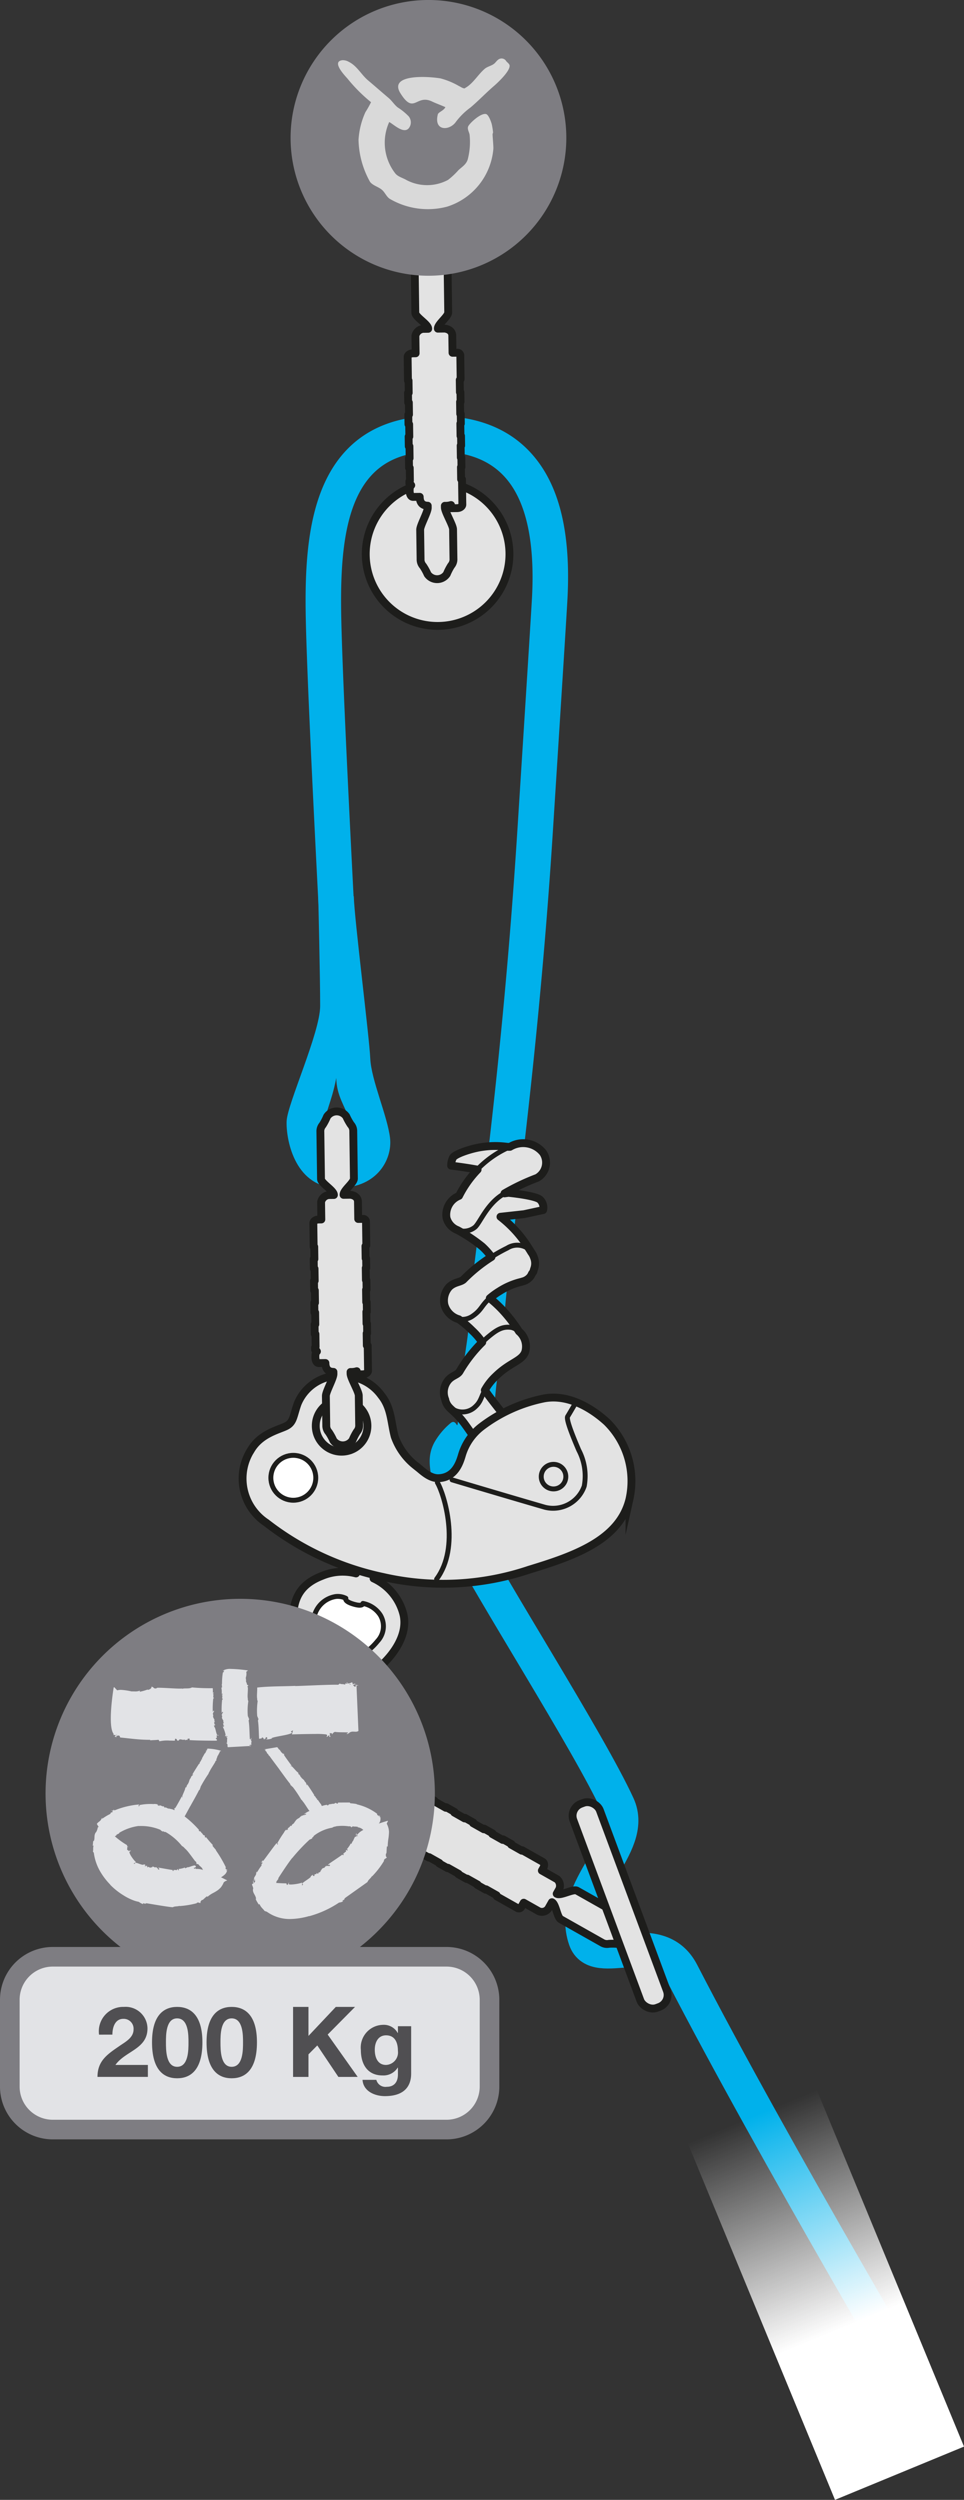 <svg xmlns="http://www.w3.org/2000/svg" xmlns:xlink="http://www.w3.org/1999/xlink" viewBox="0 0 98.274 254.83"><rect x="0" y="0" width="98.274" height="254.83" fill="#333333" stroke="none"/><defs><linearGradient id="Dégradé_sans_nom_8" x1="501.865" y1="1676.754" x2="501.865" y2="1630.515" gradientTransform="translate(-418.989 -1422.889)" gradientUnits="userSpaceOnUse"><stop offset="0.344" stop-color="#fff"/><stop offset="0.851" stop-color="#fefefe" stop-opacity="0"/></linearGradient></defs><title>ZIGZAG-17-secours-descente-accompagnee-4</title><g id="Calque_2" data-name="Calque 2"><g id="Calque_1-2" data-name="Calque 1"><path d="M47.068,156.141c2.815,5.631,12.961,21.435,15.92,27.883,1.95,4.25-5.137,8.359-3.309,13.671,1.078,3.131,7.392-1.344,9.839,3.396C78.961,219.377,95.241,246.857,95.241,246.857" fill="none" stroke="#00b1eb" stroke-miterlimit="10" stroke-width="3.5"/><path d="M48.991,158.018h-3.618v.178a26.829,26.829,0,0,0-.751-4.759c-.662-3.111-1.268-4.635-.354-6.374a7.143,7.143,0,0,1,1.606-1.946c.881-.817.699,1.843.919-1.916.207-3.526,1.035-6.817,1.035-9.017,0-3.229,3.145-21.676,4.919-49.592.773-12.172,1.384-21.785,1.486-23.654.318-5.895-.652-10.078-2.884-12.434-1.589-1.678-3.842-2.493-6.885-2.493-2.821,0-4.925.742-6.431,2.269-2.994,3.035-3.325,8.829-3.253,14.095.121,8.966,2.186,46.197,2.207,46.951l-3.616.1c-.021-.754-2.086-38.011-2.209-47.002-.082-6.015.365-12.701,4.295-16.685,2.191-2.22,5.222-3.346,9.007-3.346,4.034,0,7.234,1.219,9.512,3.623,2.984,3.149,4.25,8.094,3.869,15.118-.102,1.885-.713,11.507-1.487,23.688-1.662,26.177-4.912,46.248-4.912,49.362,0,2.305-.822,5.485-1.041,9.228-.217,3.707-.661,3.05-2.071,4.358a3.872,3.872,0,0,0-.864.978c-.285.68.339,2.283.691,3.935a28.924,28.924,0,0,1,.83,5.512Z" fill="#00b1eb"/><path d="M51.84,121.596l-.408.055a21.959,21.959,0,0,1,3.325-1.58,1.79,1.79,0,0,0,.6-2.568,2.592,2.592,0,0,0-3.362-.6l-.004.002a2.119,2.119,0,0,1-.354-.012,9.078,9.078,0,0,0-2.557.037c-.996.142-2.704.693-2.907,1.088a1.822,1.822,0,0,0-.183.806s1.528.181,2.699.408a10.895,10.895,0,0,0-1.894,2.674,2.069,2.069,0,0,0-1.276,2.247,1.833,1.833,0,0,0,1.11,1.236,16.266,16.266,0,0,1,2.513,1.668,7.319,7.319,0,0,1,.963,1.075,15.813,15.813,0,0,0-2.865,2.313c-.34.281-.914.236-1.44.733a2.07,2.07,0,0,0-.494,1.826,2.119,2.119,0,0,0,1.464,1.478,10.11,10.11,0,0,1,1.34,1.127,7.21,7.21,0,0,1,1.052,1.218,14.3,14.3,0,0,0-2.299,2.958c-.244.422-.87.431-1.29,1.072a1.938,1.938,0,0,0-.183,1.814c.005.023.004.048.01.071.285.978.852.848,2.046,2.506,1.361,1.89,1.86,2.834,2.647,3.68,1.095,1.192,2.996,2.503,3.549,1.766a3.692,3.692,0,0,0-.006-3.028c-1.254-2.38-2.781-3.915-4.211-5.951A5.794,5.794,0,0,1,50.545,140.286c1.46-1.428,2.642-1.521,2.999-2.473a2.019,2.019,0,0,0-.635-2.092,15.606,15.606,0,0,0-1.707-2.205,12.498,12.498,0,0,0-1.273-1.175,7.477,7.477,0,0,1,.991-.72,7.291,7.291,0,0,1,2.178-.938,1.584,1.584,0,0,0,.181-.053,1.427,1.427,0,0,0,.826-.554,2.182,2.182,0,0,0,.122-.237,2.349,2.349,0,0,0,.137-.196,1.427,1.427,0,0,0,.049-.165c.013-.035.02-.07.031-.106a1.613,1.613,0,0,0-.006-1.182,1.798,1.798,0,0,0-.277-.533c-.163-.272-.346-.553-.548-.86a12.19,12.19,0,0,0-2.594-2.762l2.41-.266,1.942-.42a1.121,1.121,0,0,0-.325-1.064C54.558,121.857,51.84,121.596,51.84,121.596Z" fill="#e3e3e3" stroke="#1d1d1b" stroke-linecap="round" stroke-linejoin="round" stroke-width="0.8"/><path d="M45.519,124.153a2.069,2.069,0,0,1,1.276-2.247,10.273,10.273,0,0,1,5.201-5.004,2.592,2.592,0,0,1,3.362.6,1.79,1.79,0,0,1-.6,2.568,18.885,18.885,0,0,0-3.662,1.795c-1.514,1.024-2.152,2.751-2.663,3.222A1.82,1.82,0,0,1,45.519,124.153Z" fill="none" stroke="#1d1d1b" stroke-miterlimit="10" stroke-width="0.5"/><path d="M45.8,131.178a2.069,2.069,0,0,0-.494,1.826,1.849,1.849,0,0,0,2.853,1.172c1.226-.826.803-1.338,2.759-2.554,1.966-1.212,2.565-.711,3.185-1.544a2.051,2.051,0,0,0-.141-2.701,1.909,1.909,0,0,0-2.251-.152,16.492,16.492,0,0,0-4.472,3.22C46.9,130.726,46.326,130.681,45.8,131.178Z" fill="none" stroke="#1d1d1b" stroke-miterlimit="10" stroke-width="0.5"/><path d="M45.573,140.857a1.921,1.921,0,0,0-.043,2.137,1.864,1.864,0,0,0,2.953.377c.849-.786.447-1.51,2.063-3.085,1.46-1.428,2.643-1.521,2.999-2.473a2.008,2.008,0,0,0-1.38-2.491c-.947-.151-1.55.239-2.489,1.033a13.908,13.908,0,0,0-2.812,3.43C46.618,140.207,45.992,140.216,45.573,140.857Z" fill="none" stroke="#1d1d1b" stroke-miterlimit="10" stroke-width="0.5"/><path d="M41.13,164.583a5.513,5.513,0,0,0-3.048-3.681l.204-1.205-1.615-.566-.377,1.262a5.413,5.413,0,0,0-3.471.25c-1.984.766-3.045,2.094-2.922,4.73s1.565,5.037,3.925,5.688a5.456,5.456,0,0,0,5.307-1.532C40.179,168.497,41.59,166.596,41.13,164.583Z" fill="#e3e3e3" stroke="#1d1d1b" stroke-linecap="round" stroke-linejoin="round" stroke-width="0.8"/><path d="M61.867,144.955c-1.352-1.232-3.765-2.88-6.388-2.408a15.584,15.584,0,0,0-6.446,2.927,5.697,5.697,0,0,0-1.929,2.814c-.233.805-.709,2.313-2.367,2.395-1.027.051-1.87-.946-2.416-1.321a6.543,6.543,0,0,1-2.083-2.925c-.386-1.458-.344-2.925-1.362-4.186a4.776,4.776,0,0,0-3.721-1.986,4.605,4.605,0,0,0-4.82,2.838c-.463,1.315-.398,1.918-1.232,2.303s-2.557.782-3.513,2.387a5.411,5.411,0,0,0,1.572,7.444A29.159,29.159,0,0,0,39.04,160.752a27.512,27.512,0,0,0,14.914-.743c4.551-1.384,9.218-3.007,10.218-7.195A8.486,8.486,0,0,0,61.867,144.955Z" fill="#e3e3e3" stroke="#1d1d1b" stroke-miterlimit="10" stroke-width="0.8"/><path d="M44.587,151.125c.705,1.19,2.353,6.569-.077,9.842" fill="none" stroke="#1d1d1b" stroke-linecap="round" stroke-linejoin="round" stroke-width="0.5"/><path d="M46.087,150.853c2.313.695,7.55,2.242,9.463,2.793a3.364,3.364,0,0,0,4.008-2.147A5.683,5.683,0,0,0,59,147.82c-.516-1.213-1.316-3.129-1.131-3.429s.71-1.204.71-1.204" fill="none" stroke="#1d1d1b" stroke-linecap="round" stroke-linejoin="round" stroke-width="0.5"/><circle cx="34.824" cy="145.348" r="2.634" fill="none" stroke="#1d1d1b" stroke-linecap="round" stroke-linejoin="round" stroke-width="0.8"/><circle cx="56.429" cy="150.525" r="1.254" fill="none" stroke="#1d1d1b" stroke-linecap="round" stroke-linejoin="round" stroke-width="0.5"/><path d="M32.443,91.388s.201,8.456.195,11.168-3.337,9.963-3.417,11.716.745,6.595,4.929,6.8,5.879-2.821,5.611-5.076-1.918-5.896-2.015-8.097S36.135,93.753,36.065,91.358M34.646,117.39c-.853.048-1.478-.481-1.566-2.174s.686-2.611,1.2-5.332c.034,1.807.843,2.809,1.439,4.436S36.17,117.305,34.646,117.39Z" fill="#00b1eb"/><path d="M37.484,137.153l-.091-.001-.017-1.232.053-.001-.013-.989-.053.001-.017-1.212.053-0-.014-.988-.053.001-.017-1.258.053-0-.013-.988-.053.001-.017-1.228.053-0-.014-.988-.053.001-.017-1.242c.053-.025.091-.057.09-.096-.002-.141-.03-2.139-.032-2.372a.286.286,0,0,0-.319-.309l-.476.006c-.008-.595-.019-1.412-.024-1.756-.007-.568-.609-.714-.821-.711l-.649.009v-.017c-.007-.455,1.062-1.208,1.055-1.648-.006-.44-.06-4.437-.065-4.801a.982.982,0,0,0-.252-.695,5.663,5.663,0,0,1-.467-.843,1.185,1.185,0,0,0-1.956.027,5.51,5.51,0,0,1-.445.855.981.981,0,0,0-.233.702c.005.364.059,4.361.065,4.801.006.44,1.307,1.161,1.313,1.616l0.0.017c-.217.003-.409.005-.535.007a.9.9,0,0,0-.769.703c.001.101.016,1.249.024,1.785l-.274.004c-.325.004-.544.189-.541.371.003.182.032,2.407.032,2.407l.061.003.016,1.248-.071.001.014.987.071-.001.017,1.227-.072.002.014.987.072-.001.017,1.258-.072.001.014.987.072-.001.016,1.212-.072.001.014.988.072-.001.018,1.3a.097.097,0,0,0-.059.08c0,.024.002.107.003.228a.391.391,0,0,1,.19.165c-.113.081-.164.246-.16.574.007.493.213.616.342.614.09-.001.464-.006.682-.009.01.785.48.898.818.906.001.078.002.148.003.201.006.455-.78,1.817-.774,2.257.006.441.036,2.626.041,2.988a.983.983,0,0,0,.251.696,5.615,5.615,0,0,1,.467.844,1.187,1.187,0,0,0,1.957-.027,5.739,5.739,0,0,1,.443-.856.979.979,0,0,0,.234-.702c-.005-.363-.034-2.548-.04-2.988-.006-.44-.83-1.78-.836-2.235-.001-.045-.001-.107-.002-.169h.003a1.942,1.942,0,0,0,.629-.079l.001.325c.319-.004.544-.007.611-.008.322-.004.543-.19.541-.371C37.516,139.542,37.484,137.153,37.484,137.153Z" fill="#e3e3e3" stroke="#1d1d1b" stroke-linecap="round" stroke-linejoin="round" stroke-width="0.8"/><path d="M41.762,188.299l.047-.078,1.073.605-.026.046.861.487.026-.046,1.056.596-.026.046.86.486.026-.046,1.096.619-.026.046.86.486.026-.046,1.07.603-.026.046.86.486.026-.046,1.081.611c-.005.059.003.107.037.126.123.069,1.863,1.051,2.066,1.166a.286.286,0,0,0,.427-.12l.234-.415c.518.293,1.229.694,1.529.864a.79.79,0,0,0,1.028-.351l.319-.565.015.009c.397.223.509,1.525.892,1.741.383.216,3.864,2.182,4.181,2.361a.982.982,0,0,0,.728.132,5.663,5.663,0,0,1,.964.02,1.185,1.185,0,0,0,.962-1.704,5.51,5.51,0,0,1-.515-.816.981.981,0,0,0-.489-.554c-.316-.179-3.797-2.145-4.181-2.361-.383-.217-1.661.545-2.057.321l-.015-.008c.107-.189.201-.356.263-.466a.9.9,0,0,0-.221-1.019c-.088-.05-1.087-.614-1.554-.878l.135-.238c.16-.283.11-.565-.048-.654-.159-.089-2.096-1.184-2.096-1.184l-.033.051-1.086-.614.035-.062-.86-.485-.035.062-1.069-.603.035-.063-.86-.485-.036.063-1.095-.618.035-.063-.86-.485-.036.062L46.309,184.767l.035-.063-.861-.485-.035.063-1.132-.639a.097.097,0,0,0-.039-.091c-.021-.012-.093-.052-.198-.113a.391.391,0,0,1-.238.081c-.013-.138-.13-.266-.416-.427-.43-.242-.64-.126-.703-.013-.045.078-.229.404-.335.593a.773.773,0,0,0-1.195.25c-.068-.038-.129-.073-.176-.099-.396-.224-1.177-1.589-1.56-1.805-.384-.217-2.287-1.291-2.603-1.469a.983.983,0,0,0-.728-.133,5.616,5.616,0,0,1-.964-.021,1.187,1.187,0,0,0-.962,1.705,5.74,5.74,0,0,1,.516.814.979.979,0,0,0,.489.556c.316.179,2.219,1.253,2.602,1.47.383.217,1.956.179,2.352.403.039.022.093.053.147.083l-.001.002a1.942,1.942,0,0,0-.249.583l-.281-.163c-.157.278-.268.474-.301.532-.159.281-.11.565.048.655C39.682,187.124,41.762,188.299,41.762,188.299Z" fill="#e3e3e3" stroke="#1d1d1b" stroke-linecap="round" stroke-linejoin="round" stroke-width="0.8"/><circle cx="29.902" cy="150.643" r="2.289" fill="#fff" stroke="#1d1d1b" stroke-miterlimit="10" stroke-width="0.5"/><path d="M38.489,167.292c-.591.732-2.061,2.252-4.043,1.448a3.73,3.73,0,0,1-2.407-3.987,2.677,2.677,0,0,1,2.219-2.011,1.851,1.851,0,0,1,1.001.185s-.229.322.887.623c.876.236.852-.1.852-.1a2.717,2.717,0,0,1,1.766,1.175A2.215,2.215,0,0,1,38.489,167.292Z" fill="#fff" stroke="#1d1d1b" stroke-linecap="round" stroke-linejoin="round" stroke-width="0.5"/><path d="M44.613,63.806a7.324,7.324,0,1,0-7.326-7.323A7.324,7.324,0,0,0,44.613,63.806Z" fill="#e3e3e3" stroke="#1d1d1b" stroke-miterlimit="10" stroke-width="0.8"/><path d="M47.098,48.858l-.091-.001-.017-1.232.053-.001-.013-.989-.053.001L46.96,45.424l.053-0-.014-.988-.053.001-.017-1.258.053-0L46.969,42.19l-.053.001-.017-1.228.053-0-.014-.988-.053.001-.017-1.242c.053-.025.091-.057.09-.096-.002-.141-.03-2.139-.032-2.372a.286.286,0,0,0-.319-.309l-.476.006c-.008-.595-.019-1.412-.024-1.756-.007-.568-.609-.714-.821-.711l-.649.009v-.017c-.007-.455,1.062-1.208,1.055-1.648-.006-.44-.06-4.437-.065-4.801a.982.982,0,0,0-.252-.695,5.663,5.663,0,0,1-.467-.843,1.185,1.185,0,0,0-1.956.027,5.511,5.511,0,0,1-.445.855.981.981,0,0,0-.233.702c.005.364.059,4.361.065,4.801.006.44,1.307,1.161,1.313,1.616l0.0.017c-.217.003-.409.005-.535.007a.9.9,0,0,0-.769.703c.001.101.016,1.249.024,1.785l-.274.004c-.325.004-.544.189-.541.371.003.182.032,2.407.032,2.407l.061.003.016,1.248-.071.001.014.987.071-.001.017,1.227-.072.002.014.987.072-.001.017,1.258-.072.001.014.987.072-.001.016,1.212-.072.001.014.988.072-.001.018,1.3a.097.097,0,0,0-.059.08c0,.024.002.107.003.228a.391.391,0,0,1,.19.165c-.113.081-.164.246-.16.574.007.493.213.616.342.614.09-.001.464-.006.681-.009.01.785.48.898.818.906.001.078.002.148.003.201.006.455-.78,1.817-.774,2.257.006.441.036,2.626.041,2.988a.983.983,0,0,0,.251.696,5.615,5.615,0,0,1,.467.844,1.187,1.187,0,0,0,1.957-.027,5.739,5.739,0,0,1,.443-.856.979.979,0,0,0,.234-.702c-.005-.363-.034-2.548-.04-2.988-.006-.44-.83-1.78-.836-2.235-.001-.045-.001-.107-.002-.169h.003a1.942,1.942,0,0,0,.629-.079l.001.325c.319-.004.544-.007.611-.008.322-.004.543-.19.541-.371C47.13,51.247,47.098,48.858,47.098,48.858Z" fill="#e3e3e3" stroke="#1d1d1b" stroke-linecap="round" stroke-linejoin="round" stroke-width="0.8"/><path d="M43.682,28.109A14.055,14.055,0,1,0,29.623,14.055,14.057,14.057,0,0,0,43.682,28.109Z" fill="#7e7d82"/><path d="M51.611,6.242a.549.549,0,0,0-.578-.273c-.293.051-.449.344-.637.508-.275.234-.705.301-.979.535-.678.57-1.217,1.555-2.022,1.969v.023c-.18.043-.457-.172-.609-.234a7.621,7.621,0,0,0-1.889-.781c-1.502-.242-5.283-.406-4.072,1.524,1.399,2.23,1.586.039,3.232.84.42.199.938.383,1.348.57-.174.367-.721.508-.773.742-.43,1.734,1.217,1.684,1.855.742a7.076,7.076,0,0,1,1.478-1.449c.832-.703,1.594-1.512,2.43-2.227.32-.281,1.672-1.523,1.551-2.09C51.912,6.504,51.693,6.34,51.611,6.242Z" fill="#d9d9d9"/><path d="M50.225,13.617c.008.027.039-.102.039-.133a7.08,7.08,0,0,0-.137-.844c-.07-.254-.318-.941-.572-1.012-.547-.141-1.689.949-1.824,1.25-.123.27.105.609.139.84a7.047,7.047,0,0,1-.17,2.465c-.131.566-.611.828-.977,1.176a7.482,7.482,0,0,1-1.049.981,4.523,4.523,0,0,1-4.211.027c-.398-.238-.902-.348-1.176-.703a5.095,5.095,0,0,1-.609-5.223c.434.199,1.723,1.527,2.156.336a.982.982,0,0,0-.164-.91,6.017,6.017,0,0,0-1.117-.91c-.34-.262-.582-.664-.908-.945-.715-.606-1.404-1.211-2.121-1.817-.69-.578-1.123-1.473-1.959-1.887a1.214,1.214,0,0,0-.644-.172c-1.205.117.309,1.645.514,1.891a16.26,16.26,0,0,0,2.389,2.391,9.961,9.961,0,0,1-.57,1.012,7.942,7.942,0,0,0-.705,2.828,9.187,9.187,0,0,0,1.174,4.281c.312.402.879.5,1.25.844.271.25.433.66.742.875a7.683,7.683,0,0,0,5.863.809,6.777,6.777,0,0,0,4.715-5.867C50.326,14.93,50.18,13.66,50.225,13.617Z" fill="#d9d9d9"/><path d="M44.331,182.82a19.843,19.843,0,1,1-19.84-19.84A19.84,19.84,0,0,1,44.331,182.82Z" fill="#7e7d82"/><path d="M23.105,190.797l.049-.019-.049-.066c-.027-.098-.102-.109-.055-.129l.064.121c-.041-.094.021-.047.065-.031a.298.298,0,0,1-.035-.109c-.027-.008-.012.023-.014.039-.041-.035-.119-.074-.135-.141-.045-.094.07-.047.01-.156a12.508,12.508,0,0,0-1-1.695c.01-.023.018-.008.037.004l-.363-.434a.189.189,0,0,1,.012-.113,9.749,9.749,0,0,1-.684-.793l-.074.051c-.131-.156.037-.113-.102-.242-.144.031-.195-.242-.293-.242,0,0-.055-.078-.016-.098-.074.027-.078-.062-.133-.09-.027-.004-.004.024-.01.051l-.107-.082c-.019-.051,0-.09.043-.055a10.376,10.376,0,0,0-1.492-1.404c.216-.391.485-.891.582-1.061l-.004.016c.213-.395.666-1.172.867-1.598a1.021,1.021,0,0,0,.145-.18c-.033.019-.043-.008-.024-.031.113-.188-.008-.031.094-.234a13.681,13.681,0,0,1,.773-1.262c.031-.141.135-.246.176-.375l-.002.019c.057-.129.459-.734.525-.875l-.016.012c.047-.133.074-.086.137-.164-.043-.027-.008-.145.012-.18l.008.008c.023-.066.07-.227.115-.324l.018.023a1.353,1.353,0,0,1,.148-.293c.086-.121-.043.074.031-.125l.121-.047.008-.02a5.211,5.211,0,0,0-1.32-.223l-.018-.024-.025.047c-.039.047-.031.094-.051.066l.049-.066c-.039.047-.029,0-.027-.035a.264.264,0,0,1-.049.051c.004.016.016.004.016.004a.223.223,0,0,1-.024.074c.039-.041.062-.055-.004.066a.055.055,0,0,1-.008-.027c-.051.117-.107.203-.152.305a.044.044,0,0,1-.043.012s-.297.535-.305.539l.035.047c-.059.098-.059-.016-.105.082.031.094-.1.152-.09.219,0,0-.031.035-.047.016.021.043-.023.055-.029.09h.025l-.031.082c-.023.016-.043.004-.027-.031-.109.168-.627.973-.721,1.168.033,0,.055-.074.1-.059-.012.07-.051.062-.039.109-.066-.035-.078.098-.148.078l.018.047-.029.004c-.098.25-.016.062-.133.254-.062.113-.055.203-.107.25,0,0,.037-.012.029.023-.029-.023-.027.098-.06.082-.012.031-.068.121-.018.125-.023,0-.082.07-.064.012a.253.253,0,0,0-.045.074l.031-.027c-.053.098-.102.121-.109.219l.035-.027c-.033.062-.055.109-.103.098l.021-.07a.932.932,0,0,0-.105.25l.012-.027c-.019.129-.295.672-.301.805l.047-.016-.019.105a.625.625,0,0,0-.065-.125c-.084.168-.565,1.051-.674,1.188-.055.047-.049-.031-.049-.031-.041.078.006.059-.037.117-.016.016-.018-.023-.018-.023-.01.012-.037.035-.021.047.027-.023.049.027.082.031l-.051.082-.021-.027.001.018c-.021-.014-.025-.018-.058-.037-.219-.105-.369-.062-.473-.156.016.012.043.074-.018.059.018-.059-.17-.027-.174-.094-.06-.016-.242-.102-.211.004-.014-.055-.178-.133-.062-.129a.418.418,0,0,0-.156-.055l.062.051c-.191-.062-.283-.152-.432-.125l.061.059c-.115-.039-.219-.055-.242-.148l.133.012a1.491,1.491,0,0,0-.504-.07l.059.016a5.595,5.595,0,0,0-1.562.105l.094.062-.164.059c.016,0,.07-.215.09-.191a8.409,8.409,0,0,0-2.488.594c-.135.027-.062-.082-.062-.082-.143.082-.039.082-.164.137-.039.008-.018-.051,0-.066-.051.035-.109.039-.102.066.078-.012.084.07.135.105l-.158.074-.018-.047c-.037.016-.021.164-.182.227a5.646,5.646,0,0,0-.746.461c-.016-.027.024-.074.062-.125a.28.28,0,0,1-.117.066c.086,0-.074.098-.018.082-.094.227-.373.309-.455.496.01.027.083.148.186.312-.021-.008-.045-.006-.099.055a1.307,1.307,0,0,1-.178.488l-.014-.008c-.232.336-.066.609-.213.902l-.027-.039c-.07.105-.027.34-.1.543.024-.059.094-.105.096.016-.062.223.004.367-.059.531l.098.145a5.067,5.067,0,0,0,.621,1.851,6.797,6.797,0,0,0,1.066,1.402l-.027-.008a7.015,7.015,0,0,0,1.383,1.098,5.455,5.455,0,0,0,.93.473,3.092,3.092,0,0,0,.609.176,1.613,1.613,0,0,0,.457.242c-.059-.055-.016-.113.035-.09.371.117.041-.051.43.016.449.07,2.133.367,2.549.383.209-.125.482-.055.69-.148l-.019.031a9.405,9.405,0,0,0,1.785-.297l-.039-.008c.207-.141.215.008.418-.016-.072-.133.098-.281.168-.32l.012.031c.103-.055.311-.301.484-.399l.027.074a2.679,2.679,0,0,1,.535-.375,4.567,4.567,0,0,0,.527-.312,2.921,2.921,0,0,0,.293-.266,2.097,2.097,0,0,0,.309-.527.655.655,0,0,1,.34-.184l-.012-.035s-.252-.129-.602-.297C22.824,191.19,23.065,190.99,23.105,190.797Zm-11.399-3.633v.021a.039.039,0,0,0-.013-.01C11.7,187.172,11.699,187.166,11.706,187.164Zm8.279,3.352-.068-.035c.021-.035.05-.053-.002-.074a.502.502,0,0,0-.033.137c0-.113-.059-.055-.103-.039l-.002-.141c.035-.008.024.031.031.059.047-.051.15-.078.164-.148.031-.047-.09-.098-.09-.098-.037-.059-.363.059-.695.176-.019-.027-.01-.031-.004-.051-.082.078-.203.082-.289.148a.215.215,0,0,1-.072-.105c.041.074-.584.191-.602.164l.01.148c-.125.016-.055-.156-.168-.113-.027.207-.195-.008-.227.102a.083.083,0,0,1-.059-.082c-.01.117-.055.031-.09.062-.012.031.012.035.023.066l-.086.039c-.033-.035-.043-.102-.006-.113-.225-.008-1.246-.211-1.475-.238.012.086.096.047.096.18-.076.059-.086-.043-.131.027.021-.199-.121-.074-.119-.277l-.049.105-.008-.078c-.289.035-.076.035-.297-.055-.027.004-.221-.012-.094.07-.066.008-.121.012-.156-.035,0,0,.027.086-.027.094.027-.094-.146.02-.133-.082-.047-.004-.188-.074-.188.066-.018-.07-.072-.137-.008-.164-.019-.016-.027-.043-.053-.027l.01.051c-.07-.024-.059-.133-.152-.047l-.004.062c-.043-.016-.084-.019-.039-.148a.304.304,0,0,0,.049-.004.249.249,0,0,0-.217-.059l.023.019c-.18.078-.666-.223-.863-.191l-.039.105-.129-.008a2.54,2.54,0,0,1,.254-.168c-.178-.105-.748-.887-.664-1.047.037-.066.152-.055.152-.055-.039-.051-.098,0-.105-.055.012-.019.082-.016.082-.016-.01-.016.024-.043-.023-.035-.031.035-.156.055-.232.09a.344.344,0,0,1,0-.078l.076-.012s-.219.004-.191-.074a2.855,2.855,0,0,1,.024-.289.265.265,0,0,1,.105.047s-.008-.023.025-.027c-.084,0-.057-.035-.088-.031-.176-.086.004-.086-.102-.16a7.911,7.911,0,0,1-1.221-.887c.06-.006.116-.098.213-.117-.031.004-.072-.016-.031-.055.111-.027.152-.098.242-.102l.035-.086a5.153,5.153,0,0,1,1.99-.695l-.012.012a5.093,5.093,0,0,1,2.209.383c.06.094.182.141.258.203-.035-.051,0-.07.037-.051.258.16.037-.027.314.117a5.89,5.89,0,0,1,1.594,1.387c.182.074.297.281.449.379h-.023c.16.109.793,1.023.945,1.195l-.008-.031c.156.129.066.164.137.309.06-.074.203.035.246.086l-.018.012a3.269,3.269,0,0,1,.361.344l-.043.024a.587.587,0,0,1,.109.125A1.8,1.8,0,0,0,19.985,190.516Z" fill="#e2e3e6"/><polygon points="19.778 190.5 19.778 190.504 19.78 190.5 19.778 190.5" fill="#e2e3e6"/><path d="M36.306,187.113a.217.217,0,0,0,.021-.234A.246.246,0,0,0,36.306,187.113Z" fill="#e2e3e6"/><path d="M39.423,185.899l.131-.273-.033-.02s-.396.113-.901.285a.723.723,0,0,0,.161-.559l.039-.035-.086-.059c-.086-.094-.164-.078-.129-.117l.133.105c-.092-.086-.004-.055.051-.051a.509.509,0,0,1-.102-.105c-.031.004.002.027.008.047-.06-.024-.16-.035-.213-.098-.1-.074.039-.074-.08-.16a5.493,5.493,0,0,0-2.047-.933c-.012-.024.008-.02.031-.024a5.773,5.773,0,0,0-.65-.078.18.18,0,0,1-.084-.086c.029.016-1.184-.004-1.203.019l-.004.094c-.227.024-.078-.098-.289-.055-.062.137-.344.035-.404.121,0,0-.1.004-.104-.035-.019.074-.1.035-.158.07-.018.019.021.012.041.031l-.135.055c-.065-.008-.088-.043-.025-.066a2.478,2.478,0,0,0-.549.127c-.021-.025-.043-.055-.065-.08a.1.1,0,0,1,.004-.047,6.106,6.106,0,0,1-.359-.5l-.057.016c-.065-.098.037-.051-.033-.133-.094-.012-.098-.152-.16-.172,0,0-.019-.039.004-.051-.047.004-.039-.039-.07-.062l-.012.023-.055-.059c-.008-.031.016-.043.035-.016-.102-.172-.617-.977-.758-1.145-.016.031.043.082.012.113-.059-.035-.039-.067-.082-.078.055-.043-.055-.109-.012-.168h-.047l.008-.031c-.188-.191-.051-.039-.172-.227-.08-.105-.164-.133-.188-.199,0,0-.002.035-.035.016.035-.016-.074-.067-.047-.094-.024-.023-.082-.109-.105-.062.008-.023-.031-.105.019-.066-.019-.027-.027-.055-.051-.07l.01.035c-.064-.086-.066-.141-.15-.188l.008.039c-.043-.051-.076-.094-.047-.129l.059.047a1.31,1.31,0,0,0-.184-.203l.019.024c-.109-.07-.488-.547-.607-.609l-.006.051-.086-.062s.144-.008.137.008c-.113-.156-.715-.969-.795-1.121-.021-.07.049-.031.049-.031-.055-.07-.053-.02-.09-.082h.039c-.019-.023-.027-.055-.043-.047.008.035-.047.035-.062.062l-.051-.082.033-.004a.234.234,0,0,1-.152-.102c-.076-.137-.064-.059-.15-.192,0,0,.047.024.078.043-.012-.019-.037-.039-.035-.062-.008.043-.059-.051-.053-.019-.139-.074-.162-.215-.264-.281l-1.258.211-.031-.055s.016.062.043.078l.045-.004c.057.059-.014.023.033.086-.033.012-.078-.043-.117-.09.029.047.039.102.084.105.004.012-.003.01-.006.014.051.076.131.113.16.201l-.023-.012c.008.043.074.098.098.164-.004-.024.008-.043.039-.008.023.074.076.113.088.168l.065.039c.16.238.852,1.152,1.023,1.387l-.012-.008c.27.359.783,1.094,1.086,1.453a.796.796,0,0,0,.105.207c-.01-.039.019-.035.035-.008.125.184.031.004.176.184a12.683,12.683,0,0,1,.82,1.23c.117.086.172.227.272.316l-.018-.012c.09.105.473.727.574.844l-.004-.019c.016.016.012.019.021.031a2.364,2.364,0,0,0-.562.332c.072.016.158-.078.24-.027-.065.094-.137.062-.152.125-.1-.082-.203.098-.34.035l.016.074-.07-.008c-.324.316-.065.086-.395.305-.18.144-.201.289-.32.344,0,0,.08-.012.047.039-.047-.039-.098.129-.156.102-.039.043-.182.152-.082.176-.051-.008-.188.082-.137-.008-.039.035-.09.062-.105.102l.066-.027c-.129.129-.246.148-.285.289l.074-.023c-.082.078-.139.144-.227.117l.062-.098a1.326,1.326,0,0,0-.281.348l.037-.039a10.753,10.753,0,0,0-.732,1.172l.1-.02-.053.148c.012-.016-.113-.188-.09-.188-.219.238-1.172,1.574-1.355,1.797-.094.078-.094-.039-.105-.047-.061.129.023.086-.049.184-.029.023-.039-.031-.037-.055-.024.051-.067.078-.045.102.057-.043.109.024.164.031l-.092.125-.035-.035c-.021.027.066.148-.039.258-.162.203-.293.449-.441.66a.45.45,0,0,1,.006-.129c-.018.027-.041.078-.076.094.076-.027-.027.113.019.078.008.227-.217.375-.227.562l.004.004a.36.36,0,0,0-.004.176l.113.016c.033.199-.07.047-.064.242-.094.012-.111-.172-.115-.336-.016.145-.082.293.016.352-.039.137-.113-.012-.152.156.021.113.146.305.113.465h-.016c-.043.402.254.57.324.988l-.043-.031c-.004.156.195.395.328.668-.031-.078-.018-.172.09-.035.143.312.348.426.484.637l.234.078a3.978,3.978,0,0,0,2.488.738,7.445,7.445,0,0,0,1.836-.301l-.016.019a10.349,10.349,0,0,0,3.051-1.391,1.04,1.04,0,0,0,.422-.133c-.082,0-.09-.062-.039-.086.348-.199-.008-.066.316-.312l2.199-1.562c.082-.246.355-.387.453-.613l.008.043a8.691,8.691,0,0,0,1.24-1.609l-.037.027c.066-.285.18-.176.316-.371-.143-.039-.115-.301-.088-.391l.027.012c.043-.129.018-.508.068-.742l.074.031a5.569,5.569,0,0,1,.066-.781,5.898,5.898,0,0,0,.067-.703A1.907,1.907,0,0,0,39.423,185.899Zm-13.506,5.699a.617.617,0,0,1,.011-.068c.023.019.056.049.104.09C25.989,191.609,25.933,191.6,25.917,191.598Zm3.375.557s-.001.004.002-.01l.009-.004Zm7.022-4.92c.026.002.024-.021.032-.043a.122.122,0,0,0,.057.033A.32.32,0,0,0,36.315,187.234Zm.138-.023-.043-.129c.021.098-.047.055-.104.035a.263.263,0,0,1,.006.117c-.019.002-.039.01-.047,0-.08-.078-.148.172-.287.453-.033-.012-.029-.016-.029-.016-.004.082-.098.172-.107.277a.241.241,0,0,1-.121-.023c.082.012-.322.562-.361.562l.103.102c-.086.109-.146-.078-.213.043.115.176-.168.144-.119.254-.012-.012-.061.031-.104-.019.066.098-.033.07-.045.117.01.035.033.016.065.031l-.047.098c-.055,0-.105-.043-.082-.078-.188.168-1.266.856-1.492,1.047.078.051.119-.047.223.043-.023.105-.109.043-.094.129-.133-.148-.172.047-.328-.09l.039.105-.066-.039c-.231.277-.035.098-.31.223-.143.102-.143.273-.256.273,0,0,.08.035.053.082-.049-.082-.076.117-.139.039-.035.031-.172.086-.066.184-.055-.051-.18-.016-.137-.102-.041.012-.086.016-.102.055l.066.012c-.125.086-.24.016-.277.168l.07.024c-.074.047-.139.086-.223-.024l.066-.074a.702.702,0,0,0-.287.211l.041-.008c-.09.18-.801.551-.887.719l.086.082-.094.117a1.511,1.511,0,0,1-.006-.309c-.268.133-1.412.289-1.353.137a.303.303,0,0,1,.041-.156c-.029.016-.039.082-.06.07l.039-.086c-.021.012-.004-.024-.019.019-.019.039-.06.15-.089.231l-.002.002a.018.018,0,0,1-.005-.018l.033-.078s-.034.057-.065.103c-.176.043-.022-.109-.171-.143-.065,0-.487-.004-1.007-.043a.345.345,0,0,1,.087-.113c-.025.016-.074.016-.047-.043.098-.082.109-.172.195-.227v-.102c.227-.367,1.152-1.77,1.434-2.078l-.004.016a18.37,18.37,0,0,1,1.76-1.871.993.993,0,0,0,.301-.152c-.057.016-.066-.027-.029-.055.258-.168-.008-.043.238-.238a4.262,4.262,0,0,1,1.809-.773c.137-.117.344-.098.484-.168l-.012.019a4.474,4.474,0,0,1,1.27.027l-.023-.016c.172-.023.135.062.25.117.006-.098.158-.113.213-.105l-.006.019a1.866,1.866,0,0,1,.422.027l-.021.043a.96.96,0,0,1,.4.133c.055.035.12.09.184.139a1.632,1.632,0,0,0-.578.435l-.078.027.039.07C36.425,187.18,36.53,187.184,36.452,187.211Z" fill="#e2e3e6"/><path d="M21.038,178.424c-.01-.006-.02-.01-.039.018C20.894,178.604,20.966,178.51,21.038,178.424Z" fill="#e2e3e6"/><path d="M21.038,178.424c.012.006.021.012.039-.018.011-.008.007-.025.012-.039C21.072,178.385,21.059,178.399,21.038,178.424Z" fill="#e2e3e6"/><path d="M27.034,178.496c-.018-.041.005-.037.012-.049-.004-.008-.012-.012-.016-.019C27.039,178.455,27.058,178.522,27.034,178.496Z" fill="#e2e3e6"/><path d="M27.015,178.406c.003.01.012.012.016.021-.003-.012-.01-.035-.006-.021Z" fill="#e2e3e6"/><path d="M11.569,176.867l.125-.012a.3.3,0,0,0,.078.012c.062,0,.105-.024.148-.024a.175.175,0,0,1,.004.047l-.231-.016c.166.035.047.09-.016.152a.429.429,0,0,1,.185.07c.039-.047-.021-.051-.049-.074.074-.031.164-.109.252-.109a.103.103,0,0,1,.064.02c.166.008.004.18.199.191.949.094,1.875.227,2.84.227h.156c.012.047-.019.039-.051.062.312-.039.586-.023.871-.066a.328.328,0,0,1,.109.16,3.483,3.483,0,0,1,1.047-.074c.281,0,.521.012.521.012l.029-.203c.27,0,.113.195.297.195a.45.45,0,0,0,.068-.004.164.164,0,0,1,.17-.125c.098,0,.211.047.293.047a.104.104,0,0,0,.098-.043c-.008.027.125.035.123.125.014-.07.041-.086.07-.086.033,0,.072.016.107.016l.043-.008c.031-.047-.012-.047-.031-.086l.193-.062c.068.055.092.144.002.164.441.047,1.703.066,2.609.066.094,0,.148-.004.221-.008l-.006-.125c-.043-.024-.09-.035-.113-.105a.213.213,0,0,1,.105-.043c-.004-.125-.008-.227-.012-.277.02.008.18.047.199.055l-.059-.09-.062.043c-.117-.105-.193-.711-.287-.828l.006.031a.493.493,0,0,1-.066-.262l.033.07c.088-.023.082-.078.072-.148l-.031.043c-.084-.074-.019-.129-.031-.238l-.024.043c-.023-.027-.008-.059-.004-.09a.098.098,0,0,0,.018.019c.033,0,.049-.059.088-.074l-.033.008c-.06,0-.055-.082-.064-.113.074-.012-.047-.102.023-.105l-.019-.012a.103.103,0,0,0-.043.008c.027-.066-.074-.133-.082-.258.016-.227.055-.023-.027-.285l.047-.027-.074-.016c.133-.039.031-.148.164-.164-.051-.027.012-.051-.035-.109-.086.016-.051.086-.105.113a9.272,9.272,0,0,1,.051-1.383l.018.023a.108.108,0,0,0,.045-.008l-.016-.098a.032.032,0,0,0-.02.024l-.023-.004c-.023-.035.039-.074-.035-.09.043,0,.047-.047.047-.047-.062-.043.084-.172-.051-.227-.023-.105.086-.02.086-.137l-.098-.012a3.026,3.026,0,0,0-.008-.449,19.656,19.656,0,0,1-2.117-.078c-.32.18-.719.039-1.031.152l.039-.043a2.066,2.066,0,0,1-.258.012c-.525,0-1.59-.086-2.117-.086a1.914,1.914,0,0,0-.246.012l.051.031a.992.992,0,0,1-.176.031c-.164,0-.168-.141-.387-.191.037.211-.264.32-.379.336l-.004-.043a5.607,5.607,0,0,1-.816.234l.012-.117a1.16,1.16,0,0,1-.492.082c-.103,0-.203-.004-.277-.004-.024,0-.068.004-.068.004a6.472,6.472,0,0,0-1.07-.16,1.421,1.421,0,0,0-.404.047l-.305-.324-.051.027s-.66,3.902-.008,4.742Z" fill="#e2e3e6"/><polygon points="29.511 176.801 29.501 176.801 29.507 176.805 29.511 176.801" fill="#e2e3e6"/><path d="M26.269,173.399a6.756,6.756,0,0,0-.051,1.492c.029.231.074.023.068.246,0,.023.012.031.027.031a.038.038,0,0,0,.037-.023c-.016.074,0,.172-.059.238.088.465.088,1.367.121,1.812l-.006-.012.002.043.016.016c.086-.016.363.004.272-.184.049.09.285.133.142.215a.853.853,0,0,0,.131.019.111.111,0,0,0,.076-.027l-.057-.031-.014.002.011-.004-.03-.018a.347.347,0,0,1,.062-.004c.011,0,.005.002.01.002a.237.237,0,0,0,.111-.049l-.094-.07c.043-.004.082-.004.115-.004.109,0,.053.027.094.164l-.166.059a1.615,1.615,0,0,0,.674-.109l-.094-.012c.307-.18,1.826-.32,2.1-.555l-.113-.141.231-.113c-.035.035-.102.379-.133.418.322-.008,1.457-.043,2.363-.043a7.744,7.744,0,0,1,1.148.047c.172.082.021.23.021.254.209-.051.115-.145.258-.145a.135.135,0,0,1,.029.004c.059.024-.014.109-.035.133a.114.114,0,0,1,.031-.004c.035,0,.066.008.094.008.021,0,.035-.008.035-.031-.094-.059-.041-.238-.094-.355l.256.024-.025.109h.004c.049,0,.141-.254.344-.254,0,0,.019.004.045.008.404.047.85.019,1.26.047-.02.062-.107.105-.178.148h.067a.146.146,0,0,1,.109.031c-.088-.117.186-.074.098-.125a.589.589,0,0,1,.41-.137c.084,0,.17.008.252.008a.483.483,0,0,0,.297-.078l-.199-4.644a.463.463,0,0,1,.188.035c-.016-.047-.109-.082-.188-.082a.149.149,0,0,0-.074.016l-.023.16c-.033.004-.055.008-.07.008-.088,0-.012-.094-.148-.094h-.012c-.008-.129.176-.156.318-.168-.088-.008-.162-.043-.225-.043a.102.102,0,0,0-.102.07c-.129-.055.016-.156-.144-.215a.959.959,0,0,1-.307.113.173.173,0,0,1-.094-.027l.012-.023a.353.353,0,0,0-.158-.035c-.082,0,.056.047.201.094-.051,0-.108.008-.17.008a.467.467,0,0,1-.188-.035c.053.027.09.117-.016.133-.205-.082-.363-.004-.506-.105l-.158.129c-.074-.008-.172-.008-.285-.008-1.018,0-3.445.125-4.113.137l.039-.02c-1.086.055-2.703.027-3.902.172.02.199-.041.859-.014.984l-.018-.012C26.243,173.117,26.183,173.27,26.269,173.399Zm9.488-1.68a.357.357,0,0,1-.146-.035l.024-.029C35.737,171.688,35.818,171.719,35.757,171.719Z" fill="#e2e3e6"/><path d="M26.989,177.234c.043-.01.07-.018.039-.021a.415.415,0,0,1-.042.019Z" fill="#e2e3e6"/><path d="M23.093,177.004c-.01-.008-.018-.037-.026-.051-.012,0-.018.006-.029.006l-.006.037a.501.501,0,0,0,.07.021l.001-.019Z" fill="#e2e3e6"/><path d="M25.593,177.336c-.009.016.006.027.006.043a.283.283,0,0,1-.002-.041Z" fill="#e2e3e6"/><path d="M23.031,176.996l-.015-.004C23.016,177.055,23.024,177.035,23.031,176.996Z" fill="#e2e3e6"/><path d="M25.569,177.149c.006.023.019.027.019.027h0C25.586,177.145,25.581,177.129,25.569,177.149Z" fill="#e2e3e6"/><path d="M25.599,177.387v0Z" fill="#e2e3e6"/><path d="M25.63,177.168a.088.088,0,0,1-.041.008c.004.043.005.107.008.162l.019.01C25.651,177.309,25.603,177.231,25.63,177.168Z" fill="#e2e3e6"/><path d="M25.599,177.387l.001.004.021.019C25.609,177.426,25.603,177.412,25.599,177.387Z" fill="#e2e3e6"/><path d="M25.624,177.641c.057-.102-.019-.17-.024-.25l-.042-.039c.006-.289-.086.121-.098-.168l.006.012c-.033-.445-.033-1.348-.123-1.812.059-.066.041-.164.059-.238-.012.019-.023.023-.055.023a.036.036,0,0,1-.012-.031c.008-.223-.043-.016-.074-.246a6.519,6.519,0,0,1,.055-1.492c-.09-.129-.027-.281-.084-.402l.016.012c-.029-.133.049-.871.014-1.024l-.014.016c-.055-.129.041-.109.072-.211h-.008c-.098,0-.156-.113-.158-.152h.023a1.831,1.831,0,0,1-.121-.328l.053.012a.747.747,0,0,1-.047-.328,1.109,1.109,0,0,0,.043-.574l.16-.121-.012-.023a14.041,14.041,0,0,0-1.715-.152,1.474,1.474,0,0,0-.643.094l-.053-.008.01.051c-.025.055.025.09-.012.09l-.01-.004.012-.082c-.008.023-.041.031-.041.031s-.021-.023-.037-.039a.463.463,0,0,1-.027.07h.016a.036.036,0,0,1,.016-.016c.024.031.072.082.047.121-.004.062-.094,0-.098.074a7.242,7.242,0,0,0-.086,1.164l-.019.004-.012-.019c.023.125.019.231.039.34a.137.137,0,0,1-.078.043h.004a2.145,2.145,0,0,1,.035.613l.103.016c0,.117-.111.027-.088.133.137.055-.016.184.06.231h-.01a.047.047,0,0,1-.047.043h-.004c.078.016.018.055.039.09l.024.004a.038.038,0,0,1,.023-.023l.014.098a.12.12,0,0,1-.045.008l-.02-.024a9.024,9.024,0,0,0-.051,1.383c.055-.027.019-.094.109-.113.049.059-.019.082.035.109-.139.016-.031.125-.168.164l.074.019-.047.024c.082.262.043.059.023.285.012.125.117.191.088.258a.104.104,0,0,1,.043-.008.043.043,0,0,1,.021.016c-.07,0,.051.09-.021.102.01.031.006.117.066.117l.031-.008c-.037.016-.057.07-.088.07l-.019-.016c-.004.031-.018.059.004.086l.023-.043c.016.109-.055.168.031.238l.035-.039c.01.066.016.121-.074.144l-.031-.07a.479.479,0,0,0,.064.266l-.004-.031a4.545,4.545,0,0,1,.207.658.217.217,0,0,0-.021.014c-.033,0,.006.012-.004.086l-.016.008c-.019,0-.066.039-.035.039h.004c.017-.023.064-.019.104-.021.003-.018.006-.027.008-.045a.361.361,0,0,0,.021.039.225.225,0,0,0,.038-.008l-.002.053.055-.037.06.09a1.189,1.189,0,0,0-.116-.033l-.001.029-.059-.008c0,.024.148.062.125.156a4.548,4.548,0,0,0-.012.488c-.039-.004-.053-.039-.074-.074-.008.024.012.055-.021.074a.067.067,0,0,1,.021-.004c.031,0,.039.051.039.051l.008-.008c.137.125.019.27.109.379l2.273-.125a.346.346,0,0,1-.019.07c.035,0,.055-.066.035-.098l-.082-.008c-.027-.082.043-.02.043-.094.062,0,.076.07.082.129.006-.055.055-.105-.016-.133.01-.016.043-.023.043-.023h.019a.04.04,0,0,0,.043-.027c-.016-.047-.084-.105-.047-.156Z" fill="#e2e3e6"/><path d="M5.383,199.469H45.518a4.385,4.385,0,0,1,4.385,4.385v8.846a4.383,4.383,0,0,1-4.383,4.383H5.383A4.383,4.383,0,0,1,1,212.699v-8.848A4.383,4.383,0,0,1,5.383,199.469Z" fill="#e2e3e6" stroke="#7e7d82" stroke-miterlimit="10" stroke-width="2"/><path d="M10.098,207.407a2.486,2.486,0,0,1,2.538-2.829,2.228,2.228,0,0,1,2.399,2.189c0,2.119-2.249,2.289-3.269,3.728h3.309v1.219H9.938c0-1.629,1-2.299,2.209-3.128.609-.43,1.469-.85,1.469-1.709a1.005,1.005,0,0,0-1.049-1.08c-.84,0-1.109.87-1.109,1.609Z" fill="#504f52"/><path d="M18.057,204.579c1.398,0,2.578.88,2.578,3.608,0,2.788-1.18,3.668-2.578,3.668-1.39,0-2.559-.88-2.559-3.668C15.498,205.458,16.667,204.579,18.057,204.579Zm0,6.107c1.159,0,1.159-1.709,1.159-2.499,0-.73,0-2.439-1.159-2.439-1.149,0-1.14,1.709-1.14,2.439C16.917,208.977,16.917,210.686,18.057,210.686Z" fill="#504f52"/><path d="M23.616,204.579c1.399,0,2.579.88,2.579,3.608,0,2.788-1.18,3.668-2.579,3.668-1.389,0-2.559-.88-2.559-3.668C21.058,205.458,22.228,204.579,23.616,204.579Zm0,6.107c1.159,0,1.159-1.709,1.159-2.499,0-.73,0-2.439-1.159-2.439-1.149,0-1.14,1.709-1.14,2.439C22.477,208.977,22.477,210.686,23.616,210.686Z" fill="#504f52"/><path d="M29.877,204.579h1.569v2.958l2.789-2.958h1.959l-2.789,2.819,3.059,4.317H34.495l-2.149-3.208-.899.909v2.299H29.877Z" fill="#504f52"/><path d="M41.914,211.385c0,.849-.31,2.289-2.678,2.289-1.02,0-2.199-.49-2.279-1.659H38.366a.954.954,0,0,0,1.06.709c.79,0,1.149-.53,1.14-1.279v-.68H40.545a1.713,1.713,0,0,1-1.549.8c-1.56,0-2.209-1.179-2.209-2.599A2.314,2.314,0,0,1,39.006,206.408a1.617,1.617,0,0,1,1.539.83h.021v-.689h1.349Zm-1.349-2.319c0-.84-.29-1.589-1.21-1.589-.799,0-1.149.7-1.149,1.469,0,.74.271,1.549,1.149,1.549A1.272,1.272,0,0,0,40.566,209.066Z" fill="#504f52"/><rect x="75.762" y="207.625" width="14.227" height="46.239" transform="translate(-81.781 49.087) rotate(-22.433)" fill="url(#Dégradé_sans_nom_8)"/><rect x="61.774" y="183.132" width="2.882" height="22.194" rx="1.3" transform="translate(-63.69 34.179) rotate(-20.383)" stroke-width="0.8" stroke="#1d1d1b" stroke-linecap="round" stroke-linejoin="round" fill="#e3e3e3"/></g></g></svg>